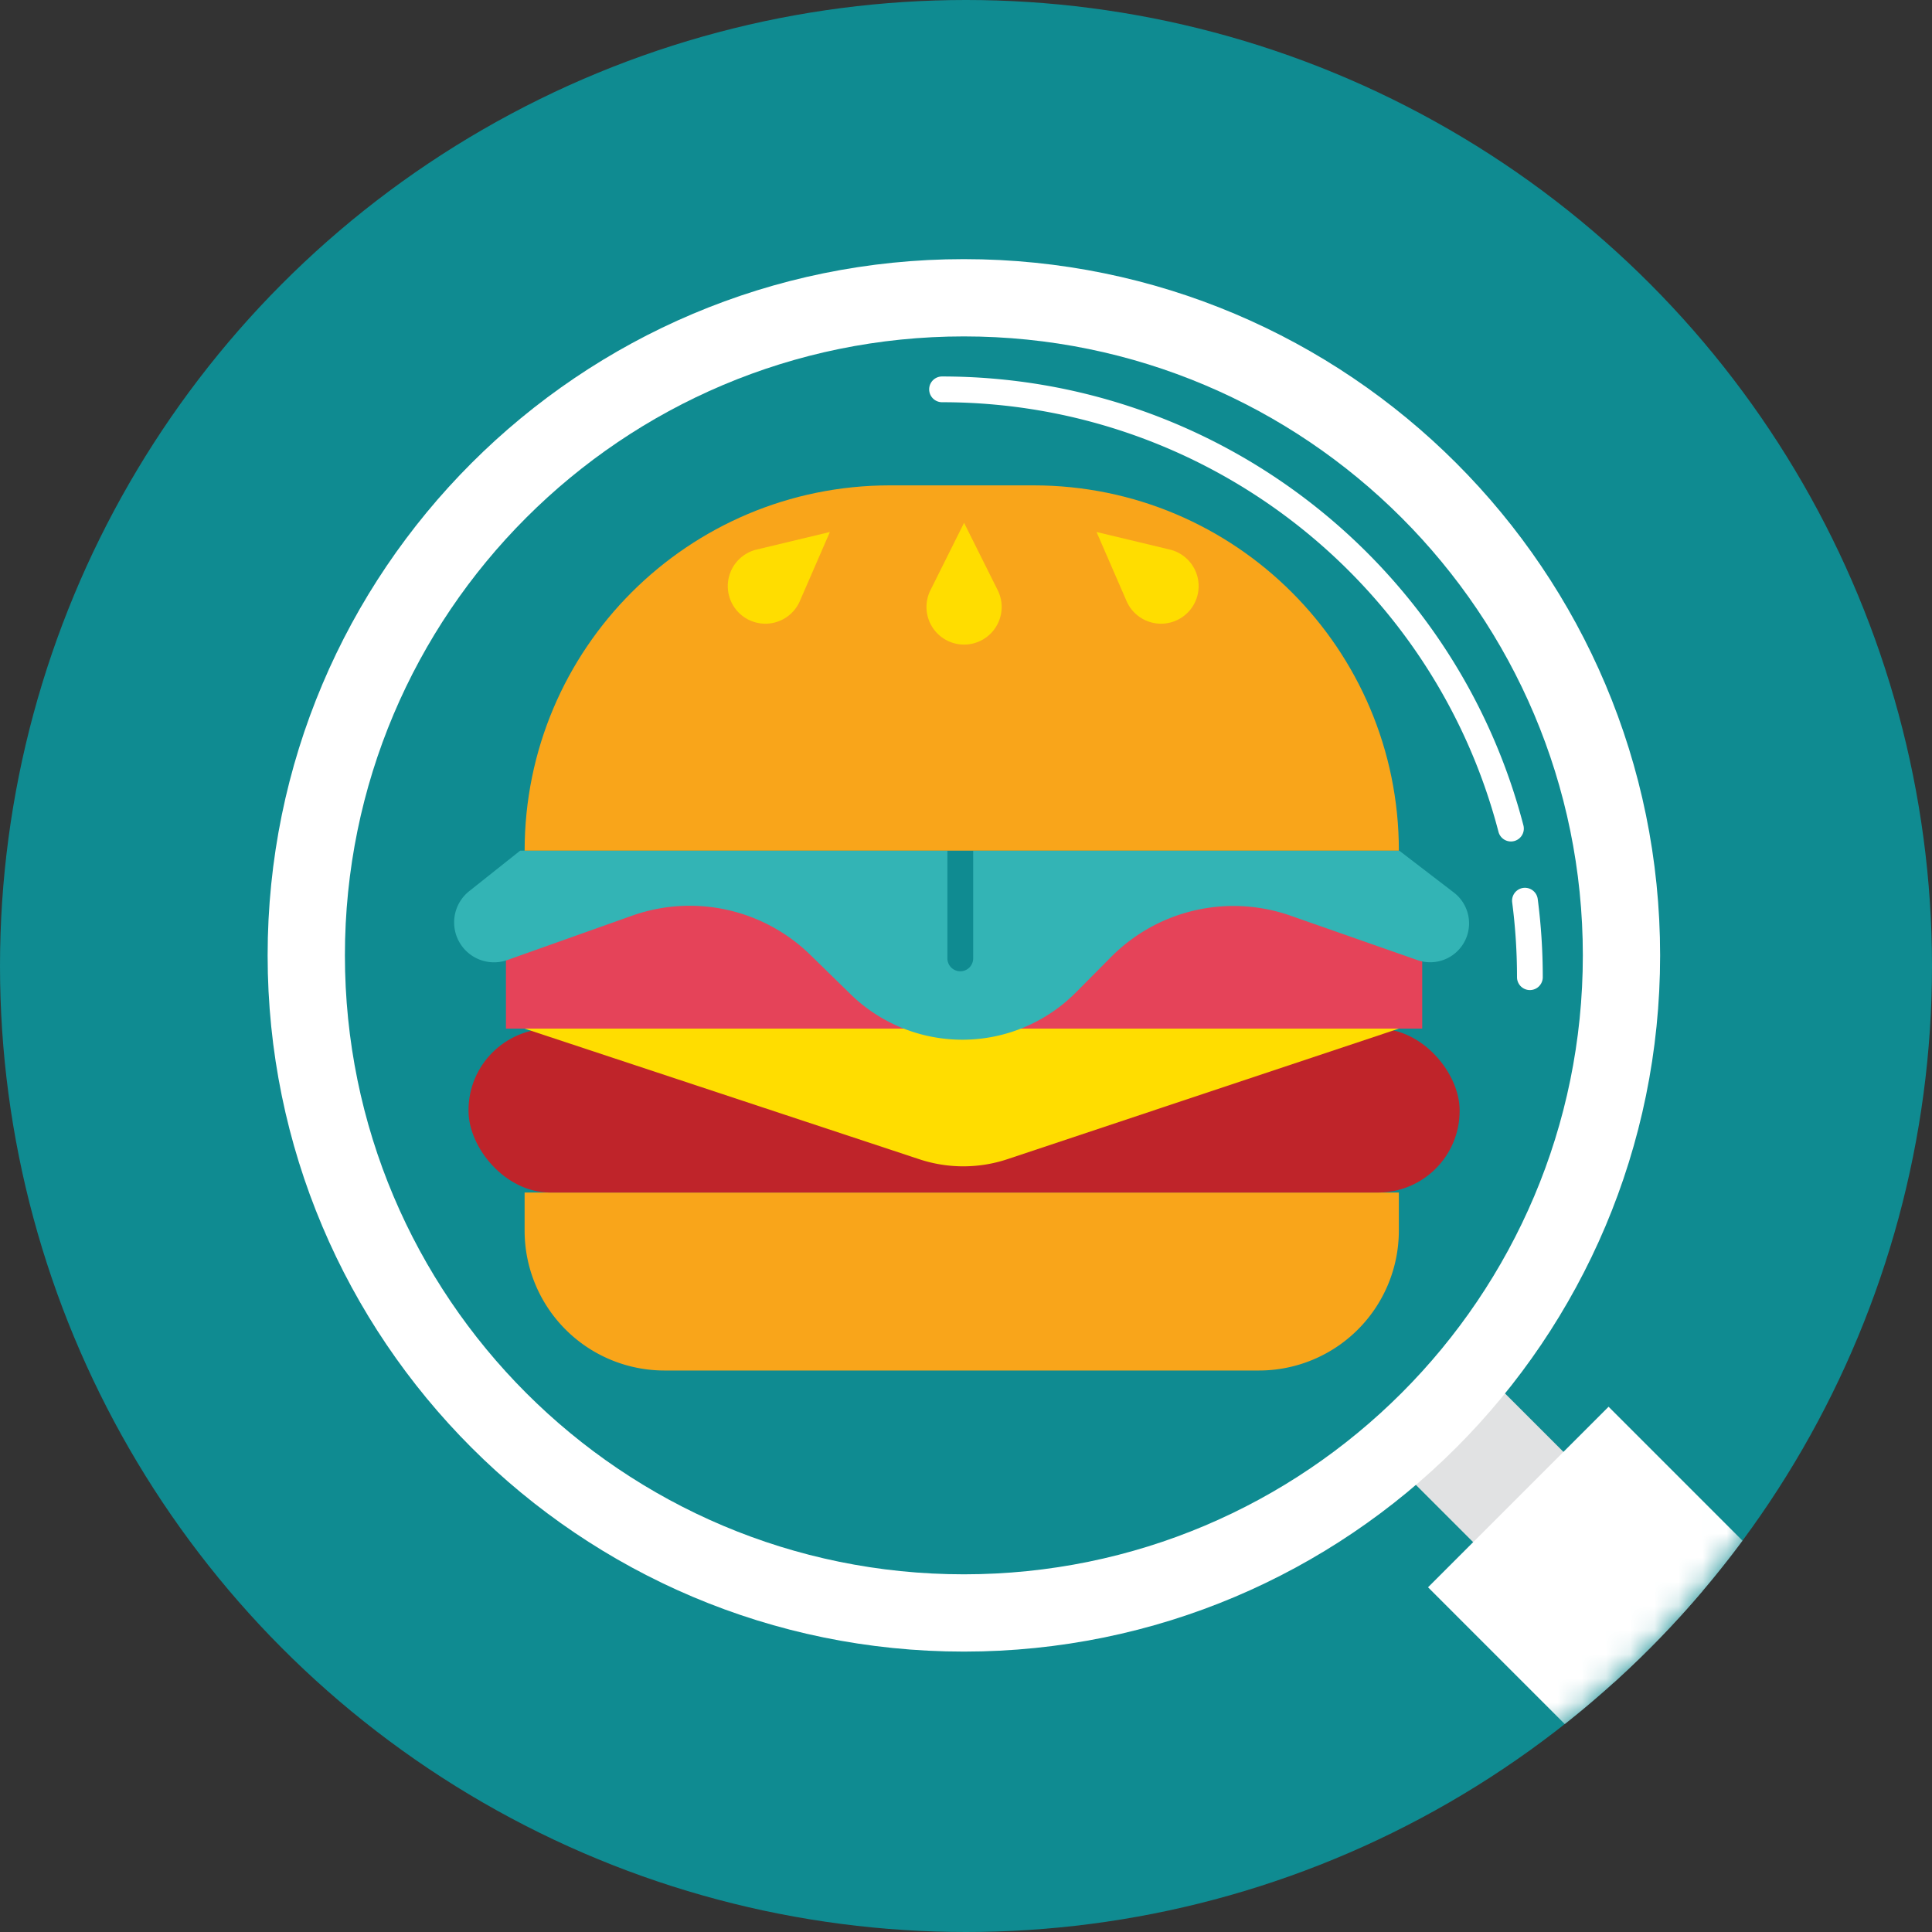 <svg xmlns="http://www.w3.org/2000/svg" xmlns:xlink="http://www.w3.org/1999/xlink" width="80" height="80" viewBox="0 0 80 80">
    <rect x="0" y="0" width="80" height="80" fill="#333333" stroke="none"/>
    <defs>
        <circle id="a" cx="40" cy="40" r="40"/>
    </defs>
    <g fill="none" fill-rule="evenodd">
        <circle cx="40" cy="40" r="40" fill="#0F8B91" fill-rule="nonzero"/>
        <g>
            <mask id="b" fill="#fff">
                <use xlink:href="#a"/>
            </mask>
            <g fill-rule="nonzero" mask="url(#b)">
                <path fill="#E1E2E3" d="M70.5 65.88a40.246 40.246 0 0 1-3.68 3.797l-9.853-9.853 3.738-3.738L70.5 65.88z"/>
                <path fill="#FFF" d="M72.154 63.797a40.235 40.235 0 0 1-7.359 7.593l-5.663-5.664 7.476-7.476 5.546 5.547z"/>
                <g transform="translate(18.14 20.098)">
                    <path fill="#E54359" d="M21.78 16.484h18.971v6.011h-18.97zM2.809 16.484H21.78v6.011H2.81z"/>
                    <path fill="#F9A51A" d="M3.583 29.283h36.2v1.577a5.792 5.792 0 0 1-5.791 5.792H9.375a5.792 5.792 0 0 1-5.792-5.792v-1.577z"/>
                    <rect width="41.04" height="6.787" x="1.26" y="22.495" fill="#BF242A" rx="3.379"/>
                    <path fill="#FD0" d="M3.583 22.495h36.2L23.579 27.9a5.792 5.792 0 0 1-3.651.004L3.583 22.495z"/>
                    <path fill="#33B4B5" d="M3.4 15.126h36.4l2.256 1.73a1.61 1.61 0 0 1-1.512 2.799l-5.246-1.837a7.143 7.143 0 0 0-7.43 1.71l-1.456 1.468a6.627 6.627 0 0 1-9.335.071l-1.662-1.624A7.143 7.143 0 0 0 8.03 17.82l-5.158 1.834a1.653 1.653 0 0 1-1.582-2.852l2.11-1.677z"/>
                    <path fill="#0F8B91" d="M21.09 13.964v5.623a.533.533 0 1 0 1.067 0v-5.623a.533.533 0 0 0-1.067 0z"/>
                    <path fill="#F9A51A" d="M18.71 0h5.947c8.354 0 15.127 6.772 15.127 15.126h-36.2C3.583 6.772 10.355 0 18.708 0z"/>
                    <path fill="#FD0" d="M21.78 1.551l1.393 2.79a1.557 1.557 0 0 1-1.393 2.252 1.557 1.557 0 0 1-1.393-2.251l1.393-2.79zM27.266 1.931l3.033.727a1.557 1.557 0 0 1 .83 2.514 1.557 1.557 0 0 1-2.62-.38l-1.243-2.86zM16.223 1.931l-3.033.727a1.557 1.557 0 0 0-.83 2.514 1.557 1.557 0 0 0 2.62-.38l1.243-2.86z"/>
                </g>
                <path fill="#FFF" d="M39.912 68.389c15.922 0 28.83-12.908 28.83-28.83 0-15.922-12.908-28.829-28.83-28.829-15.922 0-28.83 12.907-28.83 28.83 0 15.921 12.908 28.829 28.83 28.829zm0-3.2c-14.155 0-25.63-11.475-25.63-25.63 0-14.154 11.475-25.629 25.63-25.629s25.63 11.475 25.63 25.63c0 14.154-11.475 25.629-25.63 25.629z"/>
                <path fill="#FFF" d="M63.883 40.463a.533.533 0 0 1-1.067 0c0-1.042-.067-2.077-.2-3.099a.533.533 0 0 1 1.058-.137c.139 1.067.209 2.148.209 3.236zm-.802-6.288a.533.533 0 0 1-1.032.27c-2.71-10.4-12.14-17.79-23.041-17.79a.533.533 0 0 1 0-1.066c11.39 0 21.242 7.72 24.073 18.586z"/>
            </g>
        </g>
    </g>
</svg>
